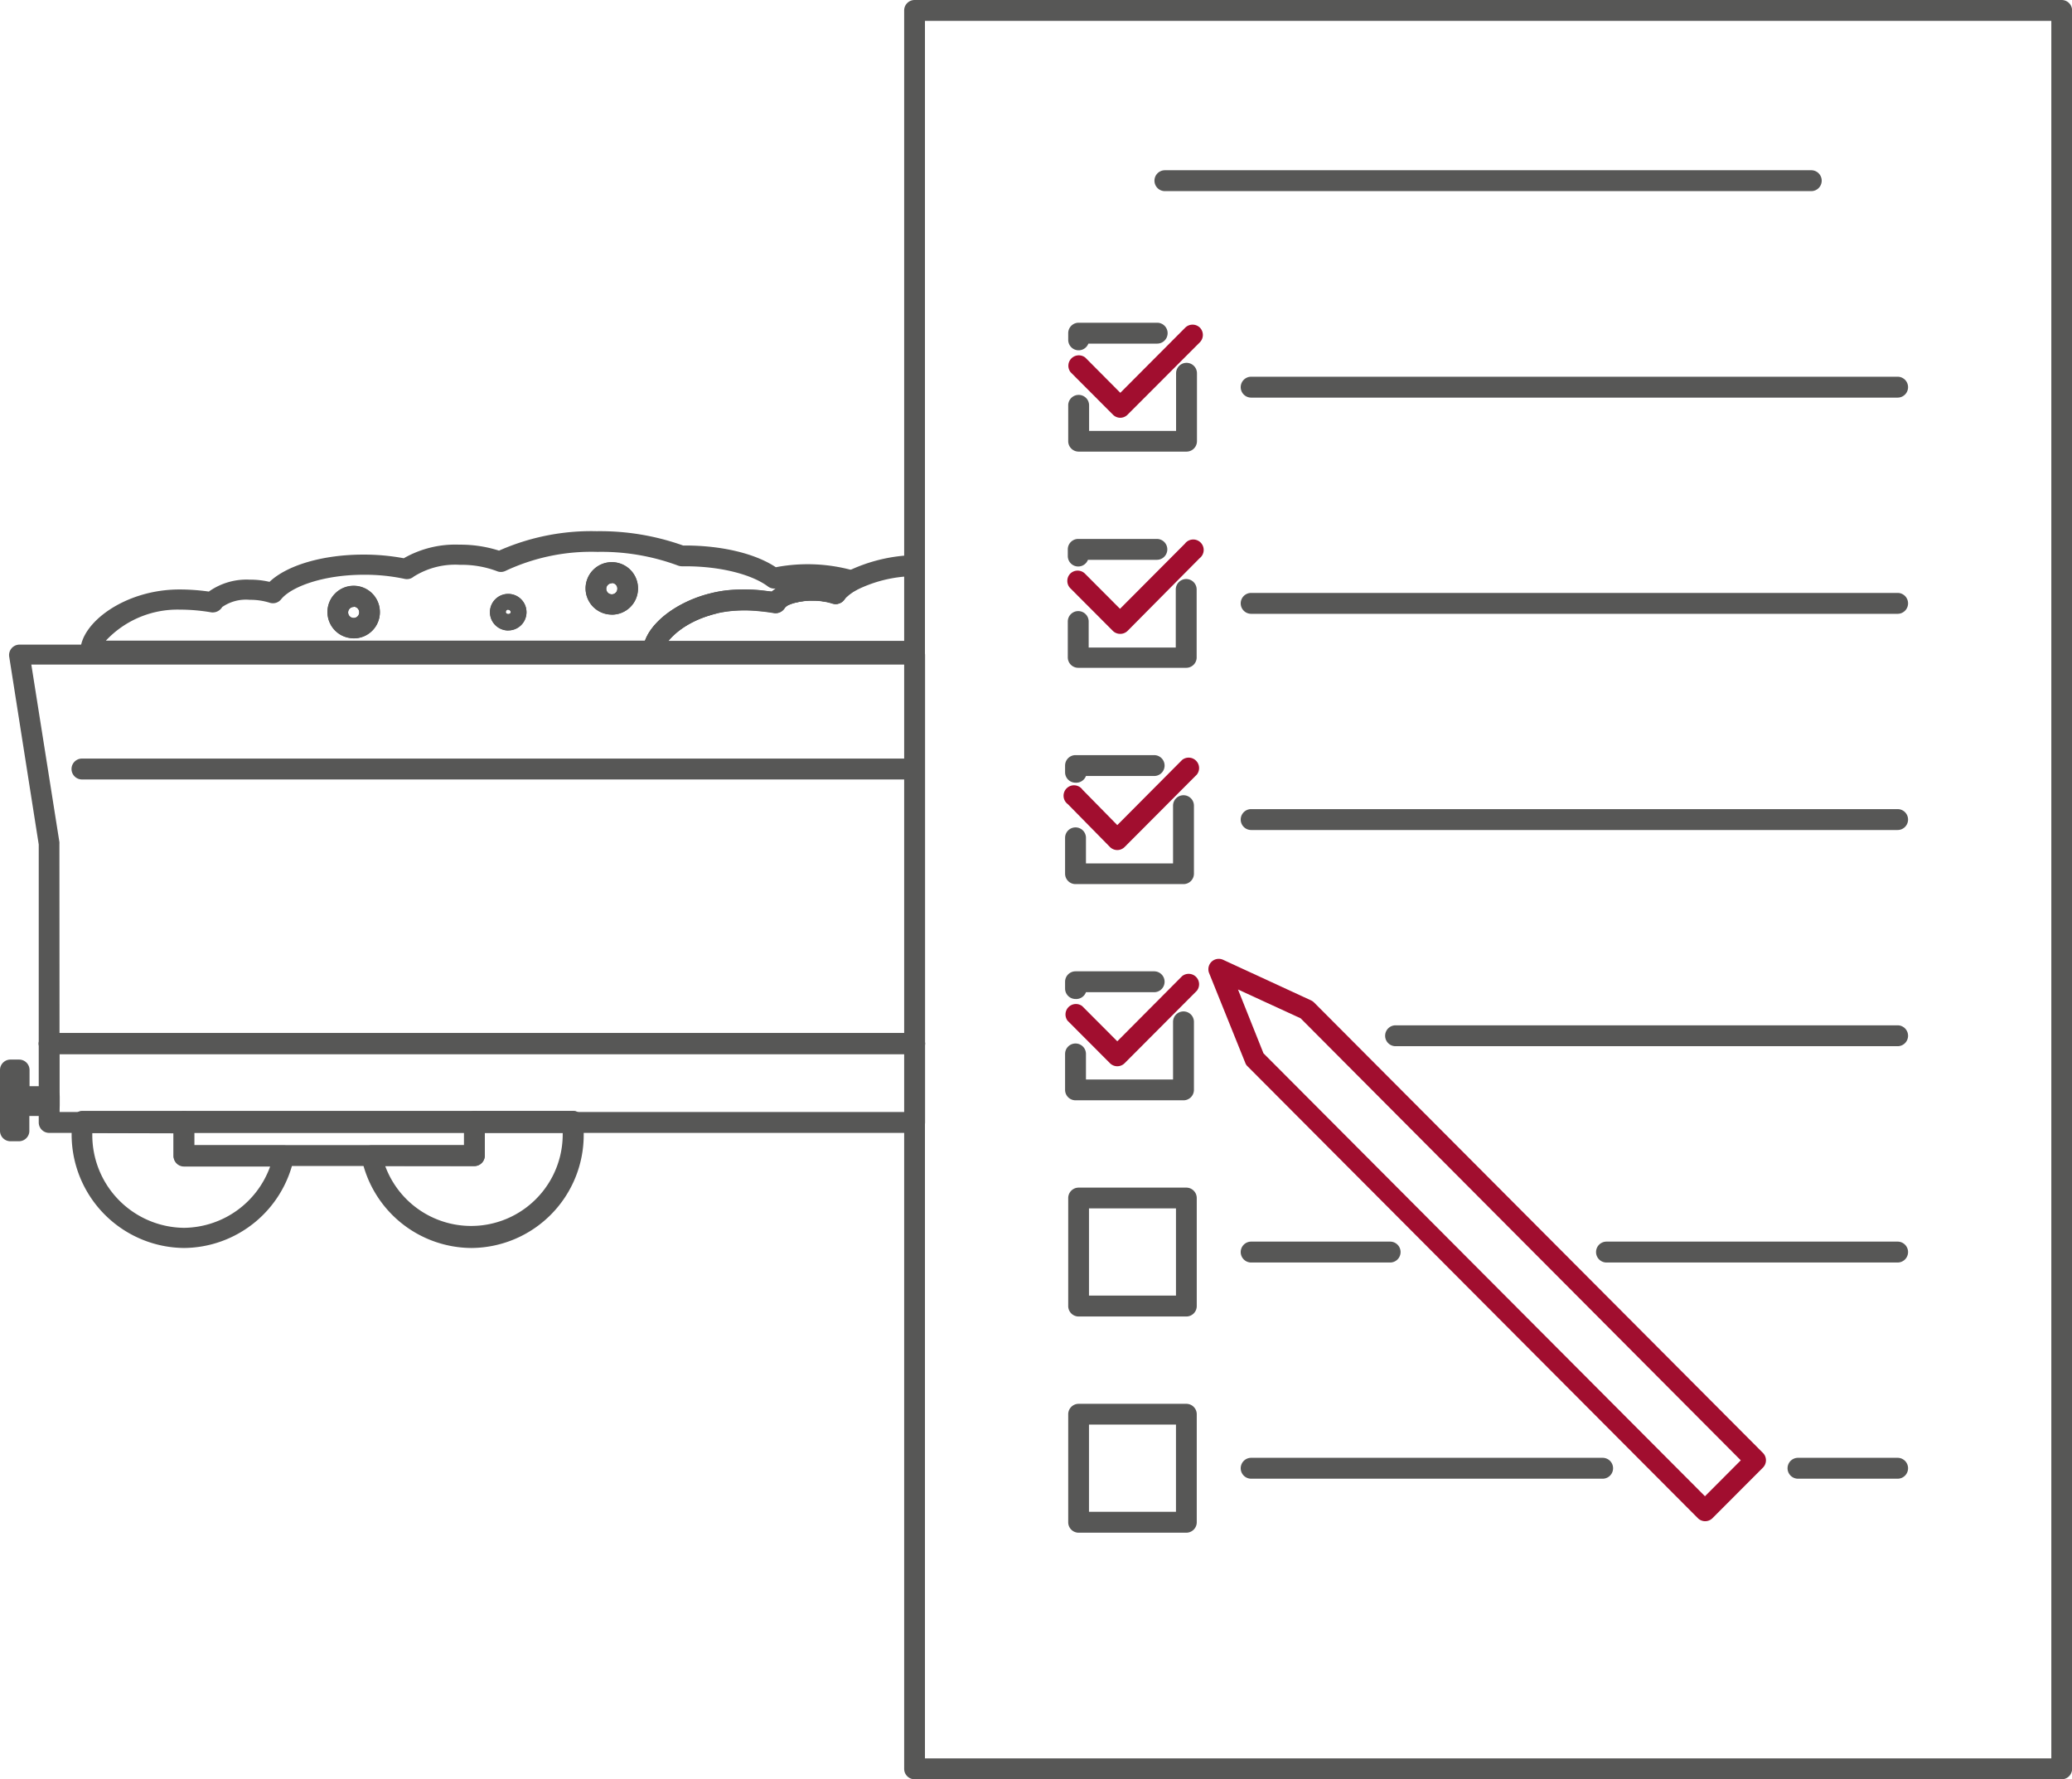 <svg xmlns="http://www.w3.org/2000/svg" viewBox="0 0 198.43 170.36"><defs><style>.cls-1{fill:#575756;}.cls-2{fill:#a10e2f;}.cls-3{fill:none;}</style></defs><g id="Vrstva_2" data-name="Vrstva 2"><g id="Vrstva_1-2" data-name="Vrstva 1"><path class="cls-1" d="M197.44,170.36H87.59a1,1,0,0,1-1-1V1a1,1,0,0,1,1-1H197.44a1,1,0,0,1,1,1V169.37A1,1,0,0,1,197.44,170.36Zm-108.86-2H196.45V2H88.58Z"/><path class="cls-1" d="M181.73,38.07H119.82a1,1,0,1,1,0-2h61.91a1,1,0,0,1,0,2Z"/><path class="cls-1" d="M181.73,58.77H119.82a1,1,0,1,1,0-2h61.91a1,1,0,1,1,0,2Z"/><path class="cls-1" d="M181.73,79.47H119.82a1,1,0,0,1,0-2h61.91a1,1,0,1,1,0,2Z"/><path class="cls-1" d="M181.73,100.17H133.65a1,1,0,1,1,0-2h48.08a1,1,0,1,1,0,2Z"/><path class="cls-1" d="M181.73,120.88H153.85a1,1,0,1,1,0-2h27.88a1,1,0,1,1,0,2Z"/><path class="cls-1" d="M133.13,120.88H119.82a1,1,0,1,1,0-2h13.31a1,1,0,0,1,0,2Z"/><path class="cls-1" d="M181.73,141.58h-9.54a1,1,0,0,1,0-2h9.54a1,1,0,0,1,0,2Z"/><path class="cls-1" d="M153.48,141.58H119.82a1,1,0,1,1,0-2h33.66a1,1,0,0,1,0,2Z"/><path class="cls-1" d="M113.61,126.05H103.3a1,1,0,0,1-1-1V114.71a1,1,0,0,1,1-1h10.31a1,1,0,0,1,1,1v10.35A1,1,0,0,1,113.61,126.05Zm-9.32-2h8.33V115.7h-8.33Z"/><path class="cls-1" d="M113.61,146.75H103.3a1,1,0,0,1-1-1V135.41a1,1,0,0,1,1-1h10.31a1,1,0,0,1,1,1v10.35A1,1,0,0,1,113.61,146.75Zm-9.32-2h8.33V136.4h-8.33Z"/><path class="cls-2" d="M163.3,145.65a1,1,0,0,1-.7-.29L119.48,102.1a.83.83,0,0,1-.22-.33l-3.47-8.61a1,1,0,0,1,.24-1.08,1,1,0,0,1,1.09-.19l8.43,3.89a1.15,1.15,0,0,1,.29.2l43,43.14a1,1,0,0,1,0,1.39L164,145.36A1,1,0,0,1,163.3,145.65ZM121,100.85l42.28,42.41,3.43-3.44L124.56,97.5l-6-2.76Z"/><path class="cls-1" d="M113.61,43.24H103.3a1,1,0,0,1-1-1V38.81a1,1,0,0,1,2,0v2.45h8.33V35.74a1,1,0,1,1,2,0v6.51A1,1,0,0,1,113.61,43.24Z"/><path class="cls-1" d="M103.3,33.54a1,1,0,0,1-1-1V31.9a1,1,0,0,1,1-1h7.52a1,1,0,1,1,0,2h-6.59A1,1,0,0,1,103.3,33.54Z"/><path class="cls-2" d="M107.29,40h0a1,1,0,0,1-.7-.29l-4.06-4.07a1,1,0,0,1,1.41-1.4l3.35,3.37,6.22-6.24a1,1,0,0,1,1.4,0,1,1,0,0,1,0,1.4L108,39.69A1,1,0,0,1,107.29,40Z"/><path class="cls-1" d="M113.58,63.94H103.26a1,1,0,0,1-1-1V59.51a1,1,0,1,1,2,0V62h8.34V56.44a1,1,0,1,1,2,0V63A1,1,0,0,1,113.58,63.94Z"/><path class="cls-1" d="M103.26,54.24a1,1,0,0,1-1-1V52.6a1,1,0,0,1,1-1h7.53a1,1,0,0,1,0,2h-6.6A1,1,0,0,1,103.26,54.24Z"/><path class="cls-2" d="M107.26,60.69h0a1,1,0,0,1-.7-.3l-4.06-4.07a1,1,0,0,1,0-1.4,1,1,0,0,1,1.4,0l3.36,3.37,6.21-6.23a1,1,0,1,1,1.41,1.39L108,60.39A1,1,0,0,1,107.26,60.69Z"/><path class="cls-1" d="M113.35,84.65H103a1,1,0,0,1-1-1V80.22a1,1,0,0,1,2,0v2.45h8.34V77.14a1,1,0,1,1,2,0v6.52A1,1,0,0,1,113.35,84.65Z"/><path class="cls-1" d="M103,74.94a1,1,0,0,1-1-1v-.64a1,1,0,0,1,1-1h7.53a1,1,0,1,1,0,2H104A1,1,0,0,1,103,74.94Z"/><path class="cls-2" d="M107,81.39h0a1,1,0,0,1-.7-.29L102.27,77a1,1,0,1,1,1.4-1.39L107,79l6.21-6.24a1,1,0,0,1,1.41,1.4l-6.92,6.94A1,1,0,0,1,107,81.39Z"/><path class="cls-1" d="M113.35,105.35H103a1,1,0,0,1-1-1v-3.44a1,1,0,0,1,2,0v2.45h8.34V97.84a1,1,0,0,1,2,0v6.52A1,1,0,0,1,113.35,105.35Z"/><path class="cls-1" d="M103,95.65a1,1,0,0,1-1-1V94a1,1,0,0,1,1-1h7.53a1,1,0,1,1,0,2H104A1,1,0,0,1,103,95.65Z"/><path class="cls-2" d="M107,102.09h0a1,1,0,0,1-.7-.29l-4.06-4.07a1,1,0,0,1,1.4-1.4L107,99.7l6.21-6.24a1,1,0,0,1,1.41,1.4l-6.92,6.94A1,1,0,0,1,107,102.09Z"/><path class="cls-1" d="M173.46,18.3h-61.9a1,1,0,0,1,0-2h61.9a1,1,0,1,1,0,2Z"/><path class="cls-3" d="M69.8,57.51c.43,0,.86-.07,1.3-.07h0C70.66,57.44,70.22,57.47,69.8,57.51Z"/><path class="cls-1" d="M87.59,100.92H4.71a1,1,0,0,1-1-1V80.86l-2.83-18a1,1,0,0,1,.23-.79,1,1,0,0,1,.75-.35H87.59a1,1,0,0,1,1,1V99.93A1,1,0,0,1,87.59,100.92Zm-81.89-2H86.6V74.63H7.85a1,1,0,0,1,0-2H86.6v-9H3L5.69,80.63a.86.86,0,0,1,0,.16Z"/><path class="cls-1" d="M87.59,63.34h-25a1,1,0,0,1-1-1,2.82,2.82,0,0,1,.15-.89c.58-1.84,2.89-3.64,5.75-4.49.27-.08.56-.15.85-.22a12.29,12.29,0,0,1,1.33-.22,16.58,16.58,0,0,1,3.15,0l1.08.13a3.61,3.61,0,0,1,1-.61,6.62,6.62,0,0,1,.79-.27,8.87,8.87,0,0,1,3.45-.16l.57.11a3.11,3.11,0,0,1,.33-.29c.19-.15.34-.26.49-.36l.55-.33h0a15.57,15.57,0,0,1,6.43-1.59,1,1,0,0,1,1,1v8.22A1,1,0,0,1,87.59,63.34ZM64,61.36H86.6V55.21a12.75,12.75,0,0,0-4.54,1.27h0c-.14.07-.27.15-.4.23l-.32.23-.26.23a2.13,2.13,0,0,0-.23.26,1,1,0,0,1-1.11.34,6.22,6.22,0,0,0-.87-.2,6.91,6.91,0,0,0-2.65.12,3.52,3.52,0,0,0-.52.17,1.23,1.23,0,0,0-.51.32,1,1,0,0,1-1,.51c-.47-.08-1-.15-1.47-.19a13.4,13.4,0,0,0-2.76,0,10.87,10.87,0,0,0-1.12.18l-.72.19A8.13,8.13,0,0,0,64,61.36Z"/><path class="cls-1" d="M62.6,63.34H8.7a1,1,0,0,1-1-1c0-2.67,4.23-5.9,9.48-5.9a20,20,0,0,1,2.82.2,6.25,6.25,0,0,1,3.91-1.14,8.19,8.19,0,0,1,1.9.21c1.69-1.6,5.12-2.61,9-2.61a21,21,0,0,1,3.86.35,9.92,9.92,0,0,1,5.33-1.3,12.11,12.11,0,0,1,3.79.57,21.86,21.86,0,0,1,9.37-1.86,23.7,23.7,0,0,1,8.26,1.37h.18c3.53,0,6.73.77,8.7,2.08a16.24,16.24,0,0,1,7.52.34,1,1,0,0,1,.69.85,1,1,0,0,1-.51,1c-.14.07-.27.15-.4.23l-.32.23-.26.23a2.13,2.13,0,0,0-.23.26,1,1,0,0,1-1.11.34,6.22,6.22,0,0,0-.87-.2,6.91,6.91,0,0,0-2.65.12,3.52,3.52,0,0,0-.52.17,1.23,1.23,0,0,0-.51.32,1,1,0,0,1-1,.51c-.47-.08-1-.15-1.47-.19a13.4,13.4,0,0,0-2.76,0,10.87,10.87,0,0,0-1.12.18l-.72.19h0c-2.44.73-4.11,2.18-4.43,3.19a1,1,0,0,0,0,.29A1,1,0,0,1,62.6,63.34Zm-52.48-2H61.79c.64-1.81,2.92-3.56,5.72-4.39h0c.27-.08.56-.15.85-.22a12.29,12.29,0,0,1,1.33-.22,16.58,16.58,0,0,1,3.15,0l1.08.13a3.21,3.21,0,0,1,.4-.3,1,1,0,0,1-.78-.19C72,55,69,54.22,65.66,54.22h-.34a1.11,1.11,0,0,1-.39-.07,21.12,21.12,0,0,0-7.71-1.31,19.34,19.34,0,0,0-8.83,1.83,1,1,0,0,1-.84,0,9.61,9.61,0,0,0-3.49-.59,7.45,7.45,0,0,0-4.44,1.13,1,1,0,0,1-.85.22,18.22,18.22,0,0,0-3.9-.4c-4,0-7,1.18-7.94,2.34a1,1,0,0,1-1.1.34,6.19,6.19,0,0,0-1.91-.28,4,4,0,0,0-2.64.69,1.06,1.06,0,0,1-1.05.51,17.64,17.64,0,0,0-3-.26A9.39,9.39,0,0,0,10.12,61.36Zm23.76-.24a2.51,2.51,0,1,1,2.5-2.5A2.5,2.5,0,0,1,33.88,61.12Zm0-3a.53.53,0,1,0,.52.53A.53.53,0,0,0,33.88,58.09Zm14.79,2.27a1.75,1.75,0,1,1,1.75-1.74A1.74,1.74,0,0,1,48.67,60.36Zm0-2a.23.23,0,0,0-.23.24c0,.25.47.25.47,0A.24.24,0,0,0,48.67,58.38Zm9.93.47a2.51,2.51,0,1,1,2.5-2.5A2.5,2.5,0,0,1,58.6,58.85Zm0-3a.53.53,0,1,0,.52.53A.53.53,0,0,0,58.6,55.82Z"/><path class="cls-1" d="M79,57.58h-.15a7.2,7.2,0,0,0-1-.08,1,1,0,1,1,0-2,9.71,9.71,0,0,1,1.34.1,1,1,0,0,1,.84,1,.76.76,0,0,1,0,.15A1,1,0,0,1,79,57.58Z"/><path class="cls-1" d="M76,57.72A1,1,0,0,1,75,57a.77.77,0,0,1,0-.25,1,1,0,0,1,.74-1,8.41,8.41,0,0,1,2.11-.26,1,1,0,0,1,0,2,6.34,6.34,0,0,0-1.61.2A1,1,0,0,1,76,57.72Z"/><path class="cls-1" d="M80.05,57.83a1,1,0,0,1-.32-.06,5.76,5.76,0,0,0-.86-.2,1,1,0,0,1-.84-1,.77.77,0,0,1,0-.15,1,1,0,0,1,1.13-.83,6.91,6.91,0,0,1,1.19.29h0A1,1,0,0,1,81,57.15,1,1,0,0,1,80.05,57.83Z"/><path class="cls-1" d="M62.7,62.75a1,1,0,0,1-.3,0,1,1,0,0,1-.69-.94,1,1,0,0,1,0-.3c.58-1.84,2.89-3.64,5.75-4.49a1,1,0,0,1,1.23.67.9.9,0,0,1,0,.28,1,1,0,0,1-.71.95c-2.44.73-4.11,2.18-4.43,3.19A1,1,0,0,1,62.7,62.75Z"/><path class="cls-1" d="M58.6,58.85a2.51,2.51,0,1,1,2.5-2.5A2.5,2.5,0,0,1,58.6,58.85Zm0-3a.53.53,0,1,0,.52.53A.53.53,0,0,0,58.6,55.82Z"/><path class="cls-1" d="M33.88,61.12a2.51,2.51,0,1,1,2.5-2.5A2.5,2.5,0,0,1,33.88,61.12Zm0-3a.53.53,0,1,0,.52.53A.53.53,0,0,0,33.88,58.09Z"/><path class="cls-1" d="M48.67,60.36a1.75,1.75,0,1,1,1.75-1.74A1.74,1.74,0,0,1,48.67,60.36Zm0-2a.23.23,0,0,0-.23.24c0,.25.47.25.47,0A.24.24,0,0,0,48.67,58.38Z"/><path class="cls-1" d="M1.82,109.27H1a1,1,0,0,1-1-1v-5.82a1,1,0,0,1,1-1h.83a1,1,0,0,1,1,1V104h1.9a1,1,0,0,1,.7.29,1,1,0,0,1,.29.7v.86a1,1,0,0,1-1,1H2.81v1.49A1,1,0,0,1,1.82,109.27Z"/><path class="cls-1" d="M45.43,111.64H17.62a1,1,0,0,1-1-1v-3.17a1,1,0,0,1,1-1H45.43a1,1,0,0,1,1,1v3.17A1,1,0,0,1,45.43,111.64Zm-26.82-2H44.44v-1.19H18.61Z"/><path class="cls-1" d="M87.59,108.47H54.89a1,1,0,0,1-.43-.1H8.3a1,1,0,0,1-.41.1H4.71a1,1,0,0,1-1-1s0-4.22,0-7.53a1,1,0,0,1,1-1H87.59a1,1,0,0,1,1,1v7.55A1,1,0,0,1,87.59,108.47Zm-32.27-2H86.6v-5.57H5.71c0,2.09,0,4.32,0,5.57H7.46a1,1,0,0,1,.44-.1h47A1,1,0,0,1,55.32,106.49Z"/><path class="cls-1" d="M87.59,100.92H4.71a1,1,0,0,1,0-2H87.59a1,1,0,1,1,0,2Z"/><rect class="cls-1" x="16.63" y="106.39" width="29.79" height="2.08" rx="0.99"/><path class="cls-1" d="M17.62,119.49A10.87,10.87,0,0,1,6.86,108.54c0-.33,0-.79,0-1.15a1,1,0,0,1,1-.9h9.73a1,1,0,0,1,1,1v2.18h8.56a1,1,0,0,1,1,1.19A10.85,10.85,0,0,1,17.62,119.49Zm-8.78-11v.07a8.88,8.88,0,0,0,8.78,9,8.87,8.87,0,0,0,8.25-5.87H17.62a1,1,0,0,1-1-1v-2.18Z"/><path class="cls-1" d="M17.62,108.47H7.89a1,1,0,0,1-.72-.31,1,1,0,0,1-.27-.74v-.14a1,1,0,0,1,1-.89h9.72a1,1,0,0,1,1,1v.1A1,1,0,0,1,17.62,108.47Z"/><path class="cls-1" d="M45.16,119.49a10.81,10.81,0,0,1-10.54-8.65,1,1,0,0,1,.2-.82,1,1,0,0,1,.77-.36h8.85v-2.18a1,1,0,0,1,1-1h9.46a1,1,0,0,1,1,.91c0,.36,0,.9,0,1.24A10.82,10.82,0,0,1,45.16,119.49Zm-8.27-7.85a8.77,8.77,0,0,0,17-3v-.17H46.42v2.18a1,1,0,0,1-1,1Z"/><path class="cls-1" d="M54.89,108.47H45.43a1,1,0,0,1-1-1v-.1a1,1,0,0,1,1-1h9.45a1,1,0,0,1,1,.89,1.08,1.08,0,0,1-.25.81A1,1,0,0,1,54.89,108.47Z"/></g></g></svg>